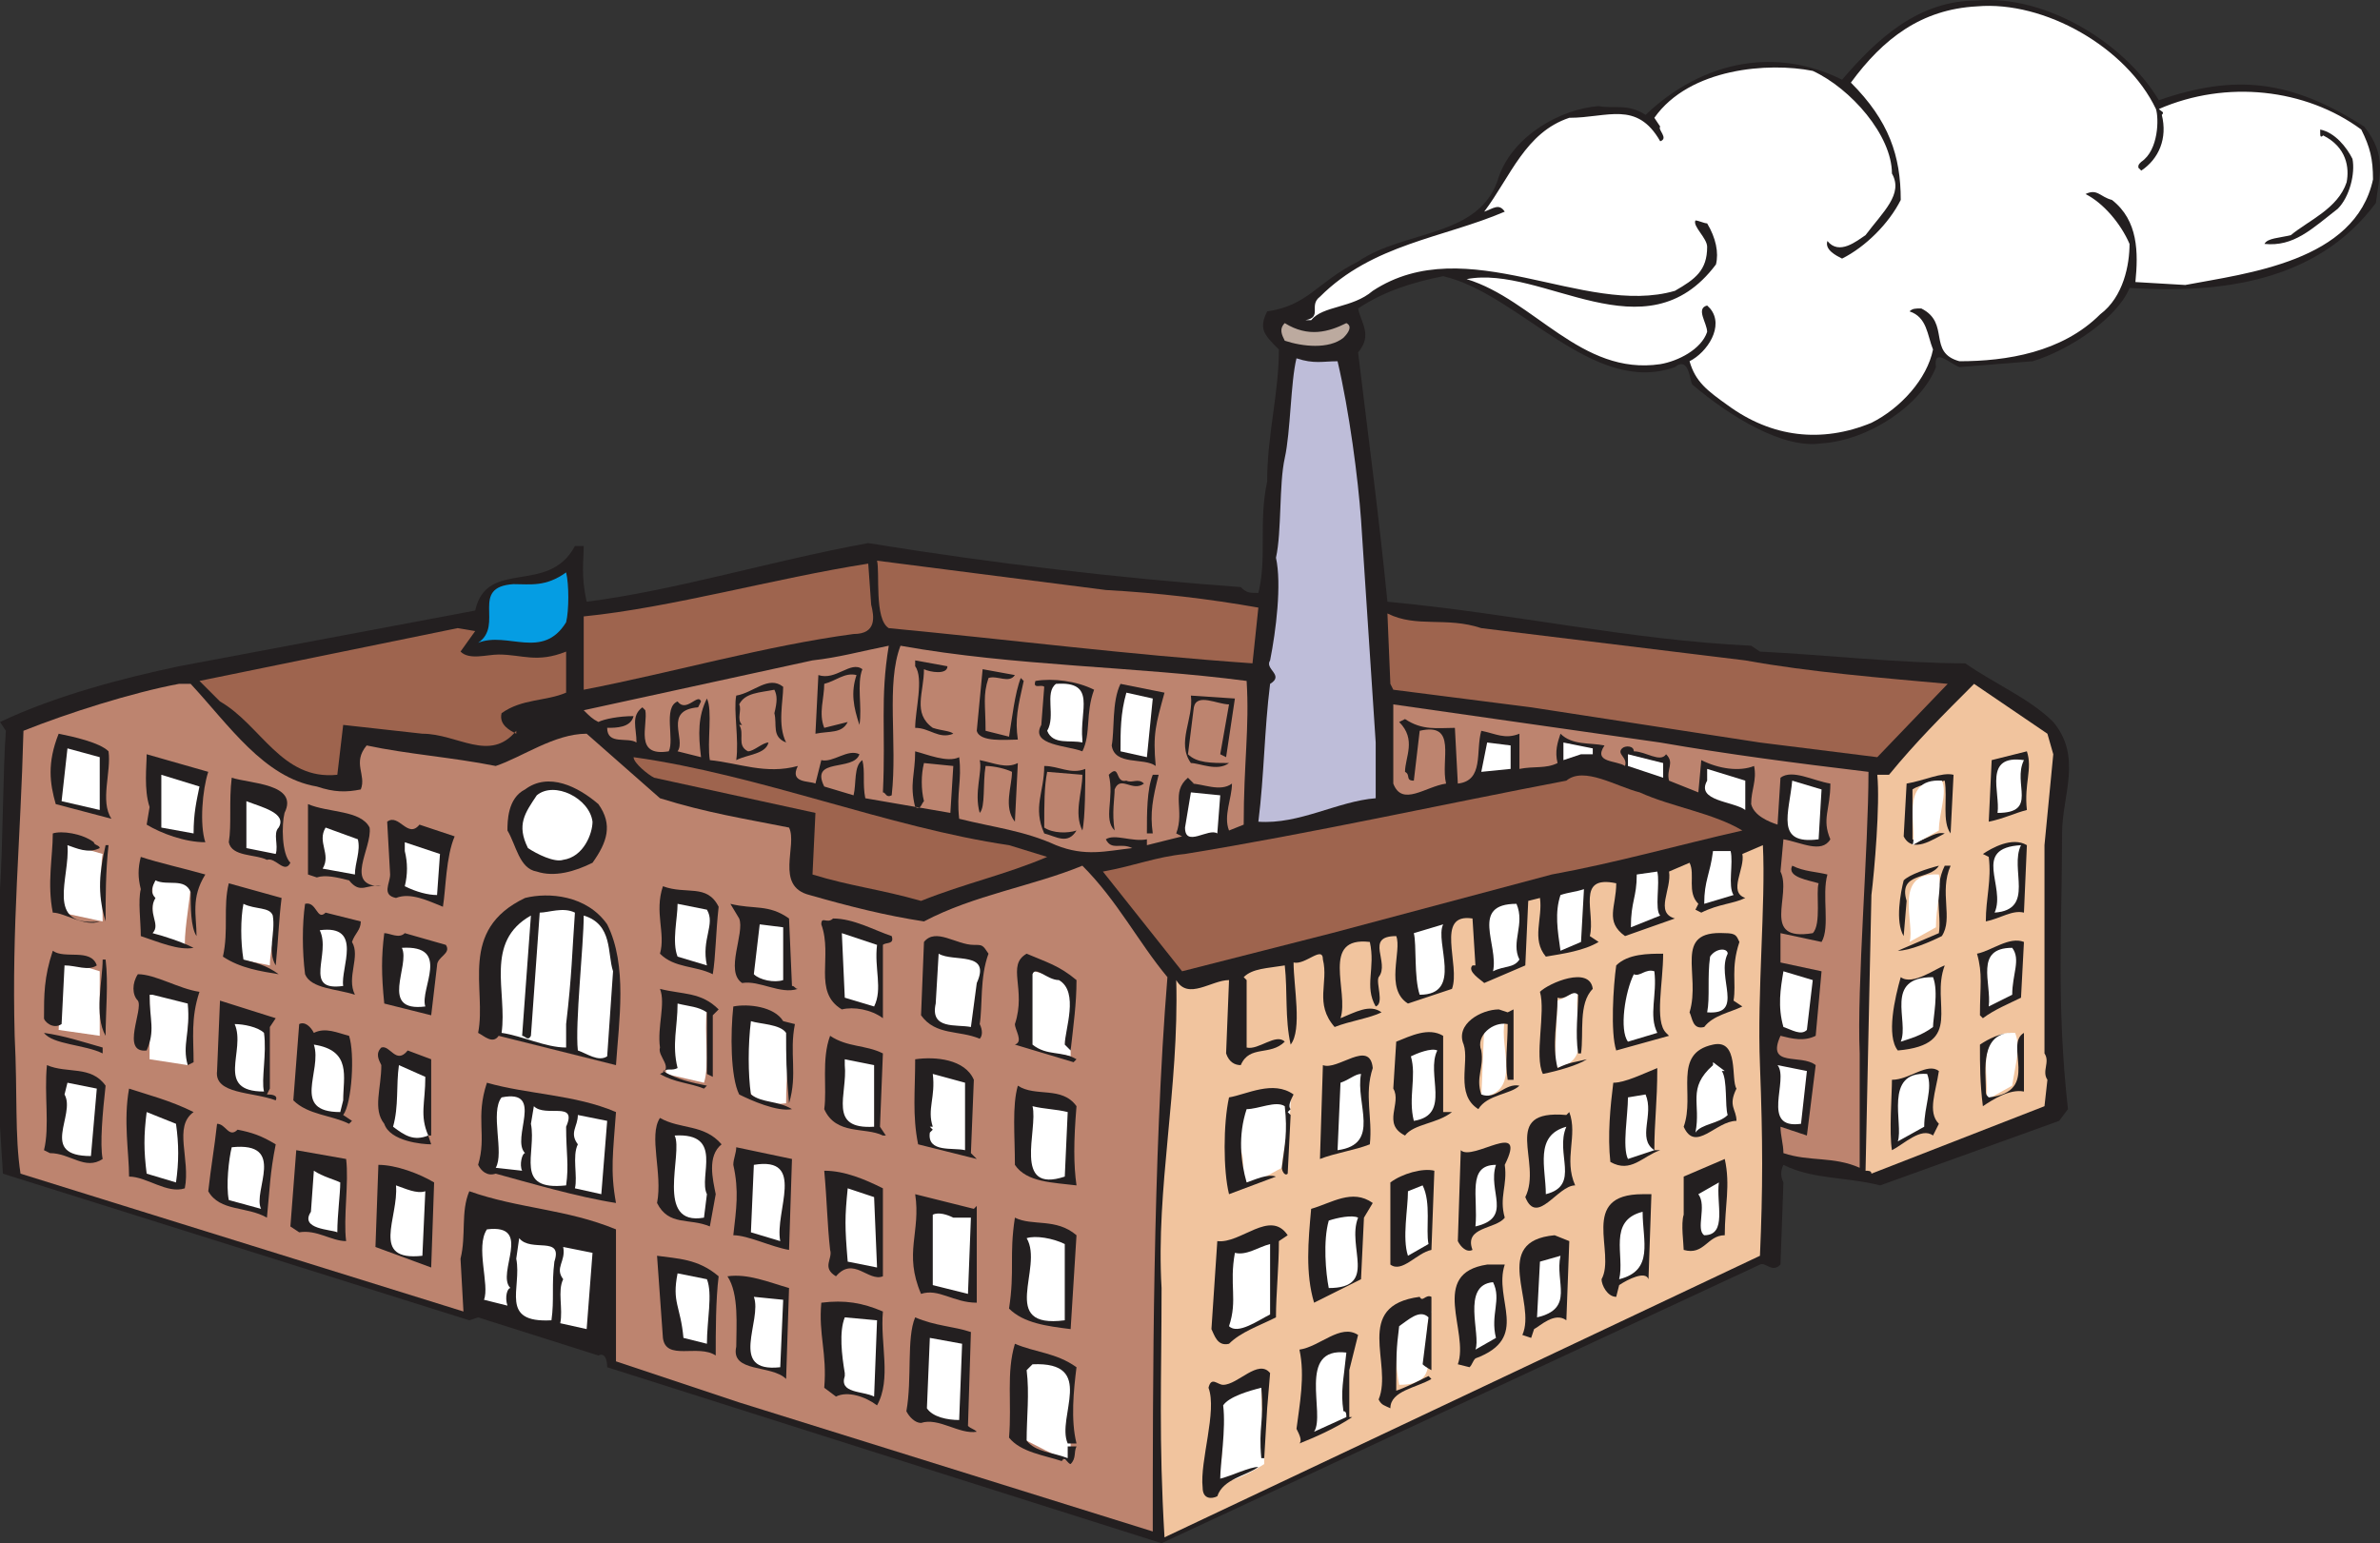 <svg xmlns="http://www.w3.org/2000/svg" width="608.539" height="394.627"><rect width="100%" height="100%" fill="#333333" stroke="none"/><path fill="#231f20" fill-rule="evenodd" d="M552 25.627c19.5-6.75 33.75-5.25 52.5 6.75 6 7.5 3.75 12.75 3 19.5-15 20.25-39.75 23.25-63 21.75-3 7.5-15 15.75-24.75 18.75l-18.75 1.5c-2.25-.75-6.75-5.25-6 0-3.75 9.75-17.25 18.75-29.25 19.5-9.75 1.5-23.25-6.75-33-15-.75-.75-.75-7.5-4.5-4.5-21 7.5-39.75-18.75-59.25-23.25-7.5 1.5-15 3.75-21.75 8.25.75 3.75 3.75 6.75 0 11.25 3 24.75 5.25 41.25 7.5 63.75 32.25 3 61.5 9.75 93 11.25l2.25 1.5c15.75.75 36 3 52.5 3 7.5 5.25 16.5 9 22.5 15 7.5 9 2.25 18.75 2.25 28.5 0 23.25-1.5 43.5 1.5 70.5l-2.25 3-45.75 16.5c-9-2.25-17.25-1.5-24.75-5.25-.75 1.5-.75 3 0 4.5l-.75 21c-2.25 2.25-3.75-.75-5.25 0l-153 71.25-61.5-19.5-80.25-25.5c0-2.25-.75-3.75-2.25-3l-30.75-9.75-2.25.75-119.25-37.5-.75-12v-60.75c.75-11.25.75-30.75 1.5-40.5l-1.5-2.25c14.25-6.75 31.5-11.25 45.75-14.25l75.75-14.25c3-13.5 18.75-3.75 25.5-16.5h2.25c0 3.75-.75 7.5.75 14.25 23.25-3 47.25-10.5 72-15 32.25 5.25 64.5 9 95.25 11.25 1.5 1.5 2.25 1.5 4.5 1.5 2.25-9 0-18 2.25-28.5 0-12 3-22.5 3-33.75-3.75-3.75-5.25-5.25-3-9.75 10.5-1.5 12.75-7.5 23.25-12.75 12-8.25 31.5-6 36-21.75 3.75-10.5 15.75-17.25 25.5-18 3.75.75 7.5-.75 12 2.25 15-14.25 33.75-17.25 50.25-9 9-10.5 19.5-20.25 34.5-20.25 17.25-1.5 37.5 10.5 46.5 25.5"/><path fill="#fff" fill-rule="evenodd" d="M551.25 27.877c.75 2.25.75 10.5-3.75 13.5-.75.75-.75.75-.75 1.5l.75.75c4.5-3 6.75-8.25 5.25-14.25.75-.75 0-.75-.75-1.5 17.25-7.5 37.5-5.25 51.75 5.25 2.25 4.5 3 7.5 3 12.75-4.5 21-32.25 24-48 27l-12.75-.75c.75-7.5.75-15.75-6-21-3-.75-3.75-3-6.75-1.5 4.5 2.25 9 7.5 11.25 12.75 0 5.25-1.5 13.5-7.5 18-9.75 9.75-24 12-36 12-8.25-2.25-2.25-9.75-9.75-13.5-1.5 0-2.25 0-3 .75 4.5 1.5 4.5 6 6 9.75-1.5 7.5-8.25 15-15.75 18.75-12.75 5.25-25.5 3.75-36.75-4.5-5.25-3.75-8.25-6-9.75-11.25 4.5-2.25 9-9 5.25-13.5l-.75-.75c-3 .75 0 4.5 0 6.75-1.5 4.5-7.5 7.5-12 8.25-20.25 3-32.25-16.5-49.5-21.75 19.5-3.75 45.75 20.25 63.75-3.75.75-3 0-6.75-2.25-10.5-.75 0-2.25-.75-3-.75-.75 1.5 3 4.5 3 6.75 0 6-3 8.25-8.25 11.25-23.25 6.75-53.25-15.75-77.25 0-5.25 4.5-12.75 3.75-15.75 7.5h-1.5c4.5-.75.75-3.75 3.75-6 13.5-13.5 31.5-15 47.25-21.75-1.5-2.25-3-.75-5.25 0 6.75-9 10.5-20.25 21.75-24 9.75 0 17.25-4.5 23.25 6 2.25-.75-.75-3 0-3.75l-1.5-2.25c9-12.75 29.25-14.25 40.5-12 9.75 4.5 20.25 16.5 20.25 26.25 3 5.25-2.25 9.75-6.75 15.75-2.25 1.5-6.75 5.25-9.75 1.5-.75 2.25 2.25 3.75 3.75 4.5 6-3 12-9 15-15 0-11.25-3-20.25-12.75-30 8.25-11.25 18-18.75 32.25-19.5 17.25-1.5 38.25 10.5 45.75 26.25"/><path fill="#231f20" fill-rule="evenodd" d="M601.5 40.627c.75 3.75-.75 9.75-3.75 12.75-6.75 5.25-11.25 9.75-18.75 9 .75-1.5 3.75-1.5 6.75-2.25 4.5-3.75 12-6.75 14.25-13.5.75-3.75 0-9-6-12-.75.75-.75 0-.75-.75v-.75c3.75.75 6.75 4.5 8.25 7.5"/><path fill="#bcaa9f" fill-rule="evenodd" d="M344.25 82.627c1.5.75.75 2.25-.75 3.75-3.75 3-10.5 2.25-15 .75-.75-1.5-1.5-3 0-4.5 6 3.75 11.25 2.25 15.75 0"/><path fill="#bebdd9" fill-rule="evenodd" d="M342 92.377c3 12.75 5.25 30 6 40.5l3.75 57v14.25c-9.75.75-19.5 6.75-30 6 1.5-12 1.5-23.25 3-35.25 3.75-2.25-1.5-3.75 0-6 1.5-7.5 3-19.5 1.5-26.25 1.5-6.75.75-18.75 2.25-25.5s1.5-19.5 3-25.5c4.5 1.5 6.75.75 10.5.75"/><path fill="#9e644e" fill-rule="evenodd" d="M282.75 150.877c13.5.75 26.25 2.25 39 4.5l-1.5 14.25c-32.25-2.25-61.5-6-93-9-3.75-2.25-2.25-14.25-3-17.25l58.5 7.5m-60 3.75c.75 3 1.5 7.5-4.5 7.5-22.5 3-45.75 9.75-69 14.25v-18.75c22.5-2.25 48.75-9.75 72.75-13.5l.75 10.5"/><path fill="#059de3" fill-rule="evenodd" d="M144.75 159.127c-6 9.75-15 2.25-22.5 5.25 6.75-4.5-2.25-14.25 9-15 4.5 0 8.25.75 13.5-3 .75 3 .75 9.75 0 12.75"/><path fill="#9e644e" fill-rule="evenodd" d="m378.75 160.627 67.5 8.25c16.5 3 35.25 4.5 51.75 6l-18 18.75-30-3.75-58.5-9-35.25-4.5-.75-1.5-.75-18c7.5 3.75 15 .75 24 3.75m-261 6c2.25 2.25 6.75.75 9.75.75 6 0 9.75 2.25 17.25-.75v10.5c-5.25 2.25-11.25 1.5-16.5 5.25-.75 3 2.25 4.5 3.75 5.25v-.75c-6.75 8.25-15 .75-24 .75l-20.25-2.25-1.5 12.75c-14.25 1.5-19.5-12.75-30-18.75l-5.25-5.25 66-13.5 4.5.75-3.75 5.25"/><path fill="#bd846f" fill-rule="evenodd" d="M227.25 165.127c-2.25 13.5-.75 21.75-1.5 37.5.75 0 .75 1.5 2.25.75 1.5-13.5-1.5-28.5 2.25-38.25 29.25 5.25 60 5.25 88.5 9 .75 12-.75 21-.75 36.75l-3.75 1.5c-1.5-3.75.75-8.25.75-12-3 2.25-7.5 0-10.5 0h.75l-1.5-1.5c-4.5 3.75-.75 8.25-3 14.25l1.5.75-9 2.25v-1.5c-3.75.75-8.25-1.5-10.5 0 1.5 3 3.75.75 6.75 2.25-6.75.75-12 2.25-19.5-.75-8.25-3.75-15.75-4.5-24.75-6.75-.75-6.75.75-9.75 0-15.75-3 1.5-8.25-.75-11.25-1.5 0 6-1.5 8.25 0 14.25 1.5.75 1.5-.75 2.25-1.5-.75-3-.75-6.75 0-9.75l7.5.75-.75 12-21.75-3.75c-.75-3.75 0-6.75-.75-9.75-2.25 1.5-1.5 6-2.25 9l-7.5-2.25c-3.75-7.5 7.5-3.75 9-8.25-3-1.5-6.75 2.25-9.75 1.5l-1.5 6c-1.5-.75-6.75 0-4.5-4.5-8.25 2.25-15-.75-22.5-1.5-.75-4.5.75-12.75-.75-15.75-2.25 4.5-2.25 9-1.5 15l-6-1.5c2.25-3-3.75-10.5 5.25-11.25l.75-1.5c-.75-2.25-3.75 3-6 0-3.75 1.5-.75 9.75-2.25 12.75-9 1.5-5.25-6.75-6-10.5l-.75-.75c-3 2.25-1.5 5.25-1.5 9-2.25-1.5-7.5.75-7.5-3.75 2.25 0 6 0 6.75-3-3.75 0-7.5.75-9 1.5-1.5-.75-2.25-1.5-3.75-3l58.5-12.75c6.75-.75 12-2.25 19.5-3.75"/><path fill="#231f20" fill-rule="evenodd" d="M242.25 170.377c0 2.25-4.5 1.5-6 .75 0 6-3 11.25 2.25 15 2.25.75 4.5.75 5.25 1.5-3.75 1.5-6-1.5-9.75-1.5 0-4.5 2.25-12.75 0-15.75v-1.5l8.25 1.5m-21.75.75c-1.5 3.75 0 9.75-.75 14.25-1.5-4.5-2.25-8.25-.75-12.75-3-.75-5.25 1.5-8.25 2.25 0 3.75-1.5 7.5 0 11.25l6-1.5c-1.5 3-4.5 2.25-8.25 3l.75-15c4.5 1.5 8.25-3.75 11.25-1.5m39 1.5c-1.5 2.25-4.5 0-6.75.75-1.5 4.5-.75 6.75-.75 13.5l6 1.5c.75-4.5 1.5-11.25 3-15l.75.75c-1.5 6.75-2.25 9.75-1.5 15-3 0-9.75.75-10.5-2.25l1.5-15.75 8.25 1.5m20.25 3.75c-2.25 6-.75 11.25-3 15.75-3.75-1.5-13.5-1.5-10.5-6.75l.75-9.75c-.75-.75-3 .75-2.25-1.5 4.5-.75 10.5 0 15 2.25"/><path fill="#bd846f" fill-rule="evenodd" d="M48.75 174.877c9.75 10.5 18.75 24 32.25 26.25 4.5 1.5 7.5 1.5 11.25.75 1.5-3.75-2.25-6.75 1.5-11.25 10.5 2.25 21.75 3 33 5.25 6.75-2.25 15-8.25 23.25-8.25l18.75 16.5c12 3.75 21.75 5.25 33 7.5 2.25 4.5-3.75 15 5.25 17.25 10.5 3 19.5 5.25 29.25 6.75 12.75-6.75 27.75-9 40.5-14.25 9 9 14.25 19.5 21.75 28.5-3.75 45.75-3.75 105.75-3.75 141.75l-105.75-33-31.5-10.5v-33.75c-12.75-5.25-24.75-5.25-37.5-9.75-2.25 5.25-.75 11.25-2.25 17.25l.75 13.5-113.25-35.25c-1.5-9.75-.75-20.25-1.5-35.25-.75-28.5 1.5-49.5 2.25-78 11.25-4.5 27.75-9.75 39.75-12h3"/><path fill="#231f20" fill-rule="evenodd" d="M200.25 175.627c0 3.75-1.5 9.75.75 14.25-3.75-1.5-2.25-4.5-3-7.5.75-3 .75-4.5 0-6-3.75.75-7.5.75-9 3.75.75 1.5-.75 3.75.75 5.25H189c1.5 2.25-.75 5.25 2.25 6.75 1.5 0 3.75-2.25 5.25-2.25-.75 3-5.25 3-8.25 4.5.75-5.25-.75-12.75 0-16.5 4.5-.75 8.25-5.25 12-2.25"/><path fill="#fff" fill-rule="evenodd" d="M276.75 189.127v.75c-3-.75-7.5.75-9-3 2.25-3.75-.75-9.75 2.25-12 10.5-.75 6 6.75 6.75 14.25"/><path fill="#231f20" fill-rule="evenodd" d="M297.75 177.127c-2.25 8.25-3 10.5-2.25 18.75-3-2.25-10.5 0-11.25-5.25.75-3.75 0-11.25 2.25-15.75l11.25 2.25"/><path fill="#bd846f" fill-rule="evenodd" d="M475.5 269.377c-.75-17.25 2.25-52.5 2.25-72-18.75-2.25-36-4.5-53.25-7.5l-68.25-9.75v20.25c2.25 6 8.25.75 13.5 0-1.5-6 3-15.75-6.75-13.5l-1.5 12.75c-2.25 0-.75-1.5-2.25-2.25 0-3.75 3-8.25-1.5-12.75l1.5-.75c4.5 3 8.25 2.25 12.75 2.25l.75 14.25c6.75-.75 4.5-8.25 6-13.5 3.75.75 6 2.25 9.75.75v9c3.75-.75 6.75 0 9.75-1.5-.75-3 0-5.25.75-7.5 3 3 7.5 2.25 11.25 3-3 4.5 3 3.75 5.25 5.25.75-2.25-2.25-3-.75-4.5.75-.75 3-.75 3 .75 3 0 6.75 3 8.25.75 2.25 2.25 0 3.75.75 6.75l7.5 3 .75-8.25c4.5 2.25 9.75 3 13.5 1.5.75 3.75-.75 6-.75 9.75.75 3 4.5 4.5 6.75 5.25l.75-12c3-2.25 8.25.75 12.75 1.5 0 6.75-2.25 9 0 14.25-2.25 3.75-7.5.75-12 0l-.75 8.25c3 6-5.25 18 8.25 15.75 2.25-2.25.75-10.5 1.5-12.75-2.25-.75-8.25-1.5-6.75-4.5 3 1.5 6 1.5 9 2.25-1.5 5.25.75 13.5-1.5 17.25l-10.5-2.25v7.5l10.5 2.25-1.5 16.5c-3 1.5-6 .75-9 0-3.75 8.25 5.25 4.5 9 7.5l-2.25 18-6.75-2.25c0 2.25.75 4.5.75 6.75 6.75 2.25 12.75.75 19.5 3.75v-29.25"/><path fill="#f1c49e" fill-rule="evenodd" d="M522.75 269.377v-53.25l2.25-23.25-1.5-5.25-18.75-12.75c-8.25 8.25-15 15-21.75 23.25h-3c.75 7.5-.75 24.75-1.5 30.75l-1.5 70.5c.75 0 1.5 0 1.5.75l44.25-17.25.75-6.75c-1.5-2.25.75-4.5-.75-6.75"/><path fill="#fff" fill-rule="evenodd" d="m293.25 193.627-6.75-1.5c0-5.25 0-9.75 1.5-15l6.75 1.5-1.5 15"/><path fill="#231f20" fill-rule="evenodd" d="m313.5 193.627-1.5-.75 2.25-12.75c-3 0-8.25-3-9 .75l-1.5 12c2.25 2.25 6 2.25 10.5 2.25-3 2.25-7.5 0-9.75 0-3.75-5.25.75-11.25 0-17.25l11.25.75-2.25 15m-285.75-1.5c.75 5.25-2.25 12.75.75 17.25l-14.25-3.75c-1.5-5.25-2.25-10.5.75-18 3.75.75 10.5 2.25 12.75 4.5"/><path fill="#fff" fill-rule="evenodd" d="m25.5 207.127-9.75-2.25 1.5-13.5 8.25 2.25v13.5"/><path fill="#231f20" fill-rule="evenodd" d="M518.25 207.127c-3 .75-6 2.25-9.75 3l.75-15.75 9-2.25c1.5 4.5-.75 8.25 0 15m-465-9.75c-1.5 4.5-2.25 13.5-.75 18-5.25 0-11.25-2.25-15-4.5l.75-4.5c-1.5-4.5-.75-10.5-.75-13.5l15.75 4.5"/><path fill="#9e644e" fill-rule="evenodd" d="m258 216.127 9.75 3c-10.5 4.5-21 6.75-32.25 11.25-10.5-3-18-3.75-27.75-6.75l.75-15.75-41.25-9c-1.5-.75-5.25-3.75-5.25-5.25 32.25 4.5 65.25 18 96 22.5"/><path fill="#231f20" fill-rule="evenodd" d="m260.25 195.127-.75 15c-3-3.75-.75-9-.75-12.75-1.5-.75-4.5-1.5-6.75-1.5-.75 4.5 0 10.5-1.5 12-1.5-5.25.75-10.5 0-13.5 3.75.75 6.75 2.25 9.75.75"/><path fill="#fff" fill-rule="evenodd" d="M517.5 194.377c-3 6 3.75 13.5-6.75 13.5.75-5.25-3.75-15 6.75-13.5"/><path fill="#231f20" fill-rule="evenodd" d="M277.5 196.627c0 3 0 12.75-.75 15.75-2.25-4.5 0-9.75 0-14.25l-9-.75c-.75 3.75-.75 8.25-.75 14.25 2.25 1.5 6 1.5 8.25.75-2.25 3.75-5.25 1.5-8.25.75-3-6.75 0-10.5 0-17.25 3.75 0 6.75 2.25 10.5.75"/><path fill="#fff" fill-rule="evenodd" d="M446.25 207.127c-3-2.25-12.75-2.25-9.75-7.5v-3l9.75 3v7.5"/><path fill="#231f20" fill-rule="evenodd" d="M292.5 200.377c-3 2.25-6-2.25-7.5 1.5 0 2.25-.75 6 0 10.5-3-3 0-8.25-1.5-14.25 3-3 1.5 2.25 4.5 1.5 1.5.75 3-.75 4.5.75"/><path fill="#9e644e" fill-rule="evenodd" d="M445.5 212.377c-16.5 3.75-32.25 8.25-48.75 11.25l-56.25 15-38.25 9.75-20.25-25.5c8.25-1.5 13.5-3.75 21-4.5 32.25-5.25 66-12.75 97.5-18.75 4.5-3.75 12.75 1.5 18.75 3 8.25 3.75 18.75 5.25 26.25 9.75"/><path fill="#231f20" fill-rule="evenodd" d="M498.75 213.127c-2.25-3-.75-9-1.5-13.5-3 .75-6 .75-8.25 2.25v12.75c2.25 1.5 5.25-2.25 8.25-1.5-3 1.5-8.25 5.25-10.5.75l.75-13.5c4.5-.75 9-3 12-2.25l-.75 15m-202.5-15c-1.5 6-2.25 9.75-1.5 15h-1.5c0-5.25 0-11.25 1.5-15h1.5"/><path fill="#fff" fill-rule="evenodd" d="M51 201.127c-.75 3.75-1.5 6.75-1.5 12l-8.25-1.5v-13.5l9.75 3m20.25 30.75c0 3.75-2.25 10.5-2.25 15l-7.5-1.5v-16.5l9.75 3m-22.5-6c0 3.75-1.5 10.5-1.5 15.75l-8.25-1.5v-17.25l9.75 3m-22.5-7.5c-.75 3.75 0 12 0 17.25l-10.5-2.25v-18l10.5 3m-.75 30v16.5l-10.5-1.5.75-18 9.75 3m23.25 7.5c-.75 3.75-.75 12-.75 16.5l-9.75-1.5v-18l10.5 3"/><path fill="#231f20" fill-rule="evenodd" d="M72.75 207.877c-.75 3-.75 10.5 1.5 12.75-1.5 3-3.75-1.5-6-.75-3-1.5-9-.75-9.75-4.5.75-4.5 0-10.5.75-16.5 4.5 1.5 17.25 1.5 13.5 9m80.25-2.25c3.75 5.25 2.25 9.75-1.5 15-4.5 2.25-9.75 3.75-14.25 2.25-4.5-.75-5.25-6.75-7.5-10.5 0-2.25 0-8.25 4.5-10.5 6-4.5 13.5-.75 18.75 3.75"/><path fill="#fff" fill-rule="evenodd" d="M465 214.627c-11.25 1.5-7.5-6.75-6.75-15l7.5 2.25-.75 12.75m-313.5-4.5c0 3-2.25 9-7.5 9.75-2.25.75-6.75-1.5-9-3-3-6-.75-9 2.25-13.5 4.5-3.75 13.5.75 14.25 6.75m159.75 3c-2.25-1.5-8.25 3.75-8.25-1.5l1.5-9 7.5.75-.75 9.75m-240-1.5c-1.5 1.5 0 4.5-.75 6.75l-7.5-1.5v-12c3.75 1.5 10.5 3 8.25 6.75"/><path fill="#231f20" fill-rule="evenodd" d="M94.5 211.627c.75 5.25-6.75 15 3 15-3.75-.75-5.25 2.25-8.25-1.5-3-.75-6-1.5-8.25-.75l-2.25-.75v-18c5.25 2.25 13.5 1.5 15.75 6m12.75-.75 9 3c-2.25 5.25-2.25 13.5-3 18-3.75-1.5-8.25-3.75-12-2.25-3.75-.75-1.5-3.75-1.5-6l-.75-13.5c3-2.25 5.25 4.5 8.25.75"/><path fill="#fff" fill-rule="evenodd" d="M91.5 214.627c.75 3-.75 6-.75 9l-8.25-1.5c2.25-3.75-1.5-6.75.75-10.5l8.25 3"/><path fill="#231f20" fill-rule="evenodd" d="M25.5 216.877c-3 1.5-6 0-8.25-.75.75 8.25-6 21 8.25 19.5-3.75 1.5-9-2.25-12-2.25-1.5-7.5 0-14.25 0-20.25 2.25-.75 7.5 0 10.5 2.25 0 .75 1.5.75 1.5 1.5m492 16.5c-3-.75-6 1.5-9.75 2.25 0-6 1.5-10.5.75-16.5l-1.5-.75c2.25-1.5 7.5-4.5 11.25-2.25l-.75 17.25"/><path fill="#fff" fill-rule="evenodd" d="M111.75 228.877c-2.25 0-5.25-.75-8.25-2.25.75-3 .75-6 0-9v-2.25l9 3-.75 10.5"/><path fill="#231f20" fill-rule="evenodd" d="M27.75 216.127c-.75 6.75-.75 13.5-.75 19.5-2.25-7.5-1.5-12.75 0-19.5h.75"/><path fill="#f1c49e" fill-rule="evenodd" d="M450 272.377c.75 19.5.75 31.5 0 48.75l-152.25 72c-1.5-25.5-.75-39.75-.75-63.75-1.5-25.5 4.5-51 3.75-78.75 3 5.25 9 0 13.5 0l-.75 18.75c.75 2.25 2.25 3 3.75 3 2.25-5.25 7.5-2.25 11.25-6-2.25-2.25-6.75 2.25-9.75 1.5v-17.25l-.75-.75c2.25-2.25 6-2.25 10.5-3 .75 6.75 0 13.5 1.5 20.25 3-3.75.75-15 .75-21 3 .75 7.5-4.5 7.5-.75 1.5 6-2.25 11.25 3 17.25 3.75-1.5 9-2.25 12-3.75-3-2.25-6.75 0-10.5 1.5 2.25-6.75-5.25-21 7.5-19.5 1.5 6.75-1.5 11.25 1.5 16.5 2.25-.75 0-6 .75-7.5 3-3.75-3.75-10.5 4.5-10.5 1.5 3.75-3 13.5 3 17.25l11.25-3.75c2.25-6-4.5-19.5 5.25-18l.75 12h-.75c-1.5 1.5 2.25 3.75 3 4.5l10.5-4.5.75-16.5 3-.75c.75 5.25-2.25 10.5 1.5 15 4.5-.75 9.75-1.5 13.5-3.75l-2.25-1.5c1.5-6-3.75-15.75 6.75-13.5 0 6-3 9.75 2.25 13.5l12.75-4.5c-5.25-1.5-.75-7.5-1.5-12l5.25-2.25c1.5 3-.75 7.5 2.25 10.5l-.75 1.5 1.5.75c4.5-2.25 8.25-2.25 11.25-3.75-4.5-1.5 0-7.5-.75-11.25l5.25-2.25c.75 15-1.5 37.5-.75 56.25"/><path fill="#fff" fill-rule="evenodd" d="M510 233.377c3-6.75-6-16.5 6.75-17.25-3 6 3.75 16.5-6.75 17.25"/><path fill="#231f20" fill-rule="evenodd" d="M52.5 223.627c-3.75 6-2.25 10.5-2.25 15.75-1.5-2.25-1.5-7.5-1.5-11.25-1.5-3.75-6-1.5-9-3-.75 1.5-1.5 3 0 4.5-2.25 3.75 1.5 6.75-.75 9 3 .75 7.5 2.25 10.5 3.75-3.75.75-9-1.5-13.5-3 0-3.75-.75-9 0-12-.75-3-.75-5.25 0-8.25 4.5 1.5 11.25 3 16.5 4.5m443.25-2.25c-2.25 3.75-10.5 1.5-8.25 9l-.75 9c-2.25-3.75-.75-11.25 0-14.25 1.5-1.5 6-3 9-3.75m3 0c-3 6.75.75 13.5-2.25 18-3 1.5-8.25 3.75-11.25 3.75l10.5-4.5c.75-4.5-1.5-11.25 1.5-17.25h1.5"/><path fill="#fff" fill-rule="evenodd" d="m424.5 234.127-7.5 3c0-6.75 1.5-7.5 1.5-13.5l5.25-.75c.75 3-.75 9.75.75 11.25m18.75-5.25-7.5 2.25c0-6 1.5-7.5 2.25-13.5h4.5c.75 3-.75 9 .75 11.25"/><path fill="#231f20" fill-rule="evenodd" d="M72 229.627c-.75 6-.75 9.75-1.5 17.25-2.25-3.75 0-8.25-.75-12.75-.75-2.25-4.5-1.5-7.5-3-.75 3.75-.75 9.75 0 14.25 3 .75 6 1.5 9 3.75-4.5-.75-9.75-1.5-14.25-4.5 1.5-6.75 0-12.75 1.5-18.75l13.5 3.75m111.75 2.25c-.75 6.75-.75 12.75-1.5 17.25-4.5-2.25-9.75-1.5-13.5-5.25 1.5-5.25-1.5-10.5.75-17.25 6 2.25 11.25-.75 14.25 5.25"/><path fill="#fff" fill-rule="evenodd" d="m404.25 240.877-5.25 2.25c-.75-5.25-1.5-9.75 0-14.25 2.25-.75 3.75-.75 6-1.5l-.75 13.5"/><path fill="#231f20" fill-rule="evenodd" d="M155.25 236.377c5.25 10.5 3 24.75 2.25 36l-30-7.5c-1.5 2.25-3.75 0-5.25-.75 2.25-11.25-5.25-26.25 12-34.5 6-1.5 15.75-.75 21 6.75"/><path fill="#fff" fill-rule="evenodd" d="M180.75 232.627c2.25 3.75-1.5 7.5 0 14.25l-7.5-2.25c-1.5-3.75 0-9.75 0-13.5l7.5 1.5"/><path fill="#231f20" fill-rule="evenodd" d="m201.75 234.877.75 17.25c.75 0 .75.75 1.5.75-4.5 1.5-9.75-2.25-14.25-1.5-4.5-3 .75-12.75-.75-16.5l-2.25-3.75c6 1.5 9.75 0 15 3.75"/><path fill="#fff" fill-rule="evenodd" d="M388.5 245.377c-1.5 2.25-3.75 1.5-6.75 3 1.5-6.75-6-17.25 6-17.25 2.25 5.25-1.5 9.75.75 14.25"/><path fill="#231f20" fill-rule="evenodd" d="m83.25 233.377 9 2.25c0 2.25-1.5 3-2.25 5.25 2.25 3.75-1.5 9 .75 13.5-4.5-1.5-11.25-1.5-12.75-5.25-.75-6-.75-12.75 0-18 3-.75 3 4.5 5.25 2.25"/><path fill="#fff" fill-rule="evenodd" d="M147 233.377c-.75 10.5-.75 15.75-2.25 28.5v6c-5.25 0-11.25-3-16.5-3.75 1.5-10.5-4.5-23.25 7.5-30l-2.25 30.75c.75 0 1.5 1.5 2.25 0l2.25-31.5c2.25 0 6-1.5 9 0m9.75 15-1.5 21.75c-2.25 1.5-5.25-.75-7.5-1.5-.75-6.75 1.5-27 1.5-34.5 7.5 2.25 6 9.75 7.5 14.25"/><path fill="#231f20" fill-rule="evenodd" d="M228 239.377c.75 2.25-1.5 1.5-2.25 2.25v18.75c-3-2.25-7.5-3-10.5-2.25-7.5-4.5-2.25-13.5-5.25-21.75 0-2.25 1.5 0 3-1.5 5.25 0 10.5 3 15 4.5"/><path fill="#fff" fill-rule="evenodd" d="M200.25 250.627c-2.25.75-6 0-7.5-1.5l1.5-12.75 6 .75v13.5m162.75 3.75c-1.5-4.5-.75-12.75-1.5-15.75l7.5-2.25c-2.25 4.5 5.25 18-6 18m-275.25-2.25c-10.5 1.5-3-8.25-6-14.25 11.25-1.5 5.25 9.75 6 14.25"/><path fill="#231f20" fill-rule="evenodd" d="m103.5 238.627 10.5 3c1.5 2.25-2.25 3-2.25 5.25l-1.5 12.75-12-3c-.75-7.5-.75-12 0-18 1.5 0 3.75 1.5 5.25 0m341.25 2.25c-2.25 6.75-.75 10.5-1.5 15l2.25 1.5c-3 1.5-7.5 2.25-9.75 5.25-3 .75-3-2.25-3.75-3.75 3-9.75-4.5-21 9-20.25 3 0 3 .75 3.75 2.25"/><path fill="#fff" fill-rule="evenodd" d="M224.25 241.627c-.75 6 1.5 11.25-.75 15.75l-7.5-2.25-.75-16.5 9 3m-43.5 16.5c-.75 6 .75 14.25-.75 18.75l-9.75-2.25 1.5-18.75 9 2.25"/><path fill="#231f20" fill-rule="evenodd" d="M252.75 243.877c-2.25 6-1.5 13.5-2.25 18 .75 1.5.75 3 0 3.75-5.25-2.25-11.25-.75-15-6l.75-18.75c3-3.75 8.25.75 12.75.75 2.25 0 2.25 0 3.75 2.25m264 11.25c-3 1.5-6.75 3-9.75 5.25l-.75-.75c0-7.5.75-10.5-.75-15.75 3.75-.75 8.25-4.5 12-3l-.75 14.25"/><path fill="#fff" fill-rule="evenodd" d="m514.5 254.377-6 3c.75-6-3.75-15 6-15 2.25 3 0 6.75 0 12m-405.75 3c-12 1.5-3.75-10.5-6-15 12.75-.75 4.5 10.5 6 15m333-13.5c-3 6 4.5 15.75-5.25 15 .75-3.75 0-9 .75-14.25 1.5-2.25 4.5-2.25 4.5-.75"/><path fill="#231f20" fill-rule="evenodd" d="M24.75 246.877c-2.25 1.5-5.25 0-8.25 0l-.75 15c-2.25 1.5-4.5-.75-4.5-1.5 0-6 0-10.5 2.25-17.25 3 2.25 9.75-.75 11.25 3.75"/><path fill="#fff" fill-rule="evenodd" d="m249.75 251.377-1.5 11.25c-3.75-.75-10.5.75-9-6l.75-12.75c3.75 2.25 13.5-.75 9.75 7.5m24 5.25v13.5c-3-.75-13.5-.75-12-6.75l1.5-15.75c3.75 3 14.25 0 10.5 9"/><path fill="#231f20" fill-rule="evenodd" d="M425.25 243.877c0 7.5-2.25 17.25.75 20.25l.75.75-13.5 3.75c-1.5-4.5-.75-16.5 0-21.75 3-3 8.25-3 12-3m-150 6.75c0 6-.75 11.25-1.5 18l-1.5-1.5c0-3.75 3.75-13.5-1.5-16.5-3 0-6-3.75-6.75-1.5v18c3.75 3 7.5 1.5 11.25 3.75l-.75.75-15-4.5c2.25-.75 0-3.75 0-5.25 3-9-2.25-15 3-18 5.25 2.25 8.25 3 12.75 6.75M27 245.377c.75 6 0 13.5 0 19.5-3-5.25-.75-14.25-.75-19.5H27m458.25 23.25c-3-3.75-.75-13.5.75-18.75 3 2.25 9-2.25 11.25-3-3.75 9.75 5.25 20.25-12 21.75"/><path fill="#fff" fill-rule="evenodd" d="M423 248.377c.75 6-1.5 11.25.75 15.75l-7.5 2.25c-2.25-3-.75-12.75 1.5-17.25 1.5.75 3-1.5 5.25-.75m39 15c-1.5 1.5-3.75 0-6-.75-1.5-5.25-.75-9.75 0-14.25l7.5 2.25-1.5 12.75"/><path fill="#231f20" fill-rule="evenodd" d="M51 253.627c-2.25 6.75-1.5 12-1.5 18l-1.5.75c-1.5-5.25.75-8.25 0-15.75l-9-2.25h-.75c0 6.75 1.5 9-.75 14.25-6.75.75-.75-10.5-2.25-12.75-1.5-1.5-1.5-4.5 0-6.75 4.5 0 10.5 3.75 15.75 4.5"/><path fill="#fff" fill-rule="evenodd" d="M494.25 262.627c-3 2.25-6 3-8.25 3.75 2.25-5.25-4.5-16.5 8.25-16.5 1.5 3.75 0 10.5 0 12.75"/><path fill="#231f20" fill-rule="evenodd" d="m183.75 258.127-1.5 1.5v15.75l-1.5-.75v-15.75c-2.25-1.5-4.5-1.5-7.5-2.25 0 6-1.5 10.5 0 16.5-1.5.75-2.25 0-3.75.75 3.75 2.25 7.5 3 11.25 3.75l-.75.75c-3.75-1.5-7.5-1.5-11.25-3.75 3.75-1.5-.75-4.5 0-6.75-.75-5.25 1.5-11.25 0-15 6 1.5 10.5.75 15 5.25M69 262.627v15.75l-.75 1.5c.75 0 3 0 2.25 1.5-6-2.25-15.75-1.5-15-7.5l.75-18 14.25 4.5-1.5 2.25"/><path fill="#fff" fill-rule="evenodd" d="M67.5 264.127c.75 5.25-.75 12 0 15-12.75 0-4.5-10.5-7.5-17.25 2.25 0 6 .75 7.5 2.25"/><path fill="#231f20" fill-rule="evenodd" d="M80.25 264.127c3-1.5 6 0 9 .75 1.5 4.5.75 17.25-1.5 20.25l2.25 1.5-.75.75c-4.5-2.25-10.5-2.25-14.25-6l1.5-19.5c1.5-.75 3 .75 3.75 2.25m-54 3.75v1.5c-4.5-2.25-12.75-2.25-15-5.25 5.25.75 9.75 2.25 15 3.75m342.75 16.5h2.25c-3.75 3-9.75 3-12 6-6-3-.75-8.25-3-12l.75-12c3.75-1.5 8.25-3.75 12-1.5v19.5m-143.25-15-.75 18.75 1.5 2.25h-.75c-4.5-2.25-12 0-15-6.75.75-5.25-.75-12.75 1.5-18.75 4.5 3 9 2.25 13.5 4.5"/><path fill="#fff" fill-rule="evenodd" d="m87.75 281.377-.75 3c-12.75 0-4.5-10.5-6.75-17.25 9.75 1.5 7.5 8.25 7.5 14.25"/><path fill="#231f20" fill-rule="evenodd" d="M444 278.377c-2.25 4.5 0 5.25 0 8.25-5.25 0-10.5 8.25-13.5 1.5 3-8.25-3-18.75 7.5-21 6.75-1.5 4.5 9 6 11.25m-339.75-9.75 6 2.25v19.5h-.75l.75 2.25c-2.25 0-10.5-.75-12-5.25-3-3.75-.75-9-.75-15-.75-1.5-1.5-3 0-4.5 2.25-.75 3.75 4.5 6.75.75"/><path fill="#fff" fill-rule="evenodd" d="M367.5 268.627c-3 6 3.75 16.5-6 18-1.5-6 .75-11.25-.75-16.5 1.5-.75 5.25-2.25 6.75-1.5"/><path fill="#231f20" fill-rule="evenodd" d="M351 273.127c-2.25 6.75 0 12.75-.75 19.5-3.75 1.5-9 2.25-12.75 3.75l.75-24c3.75 1.5 12-6.75 12.75.75m-102 3-.75 18.75 1.5 1.5-15-3.75c-1.5-7.5-.75-13.5-.75-21.75 5.25-.75 12.75 0 15 5.25"/><path fill="#fff" fill-rule="evenodd" d="M223.5 272.377v15.75c-12 .75-6.75-8.25-7.5-15.75v-1.5l7.5 1.5m-21.75-9.75c0 6.75-.75 12.75-.75 19.5-12 1.5-12-7.5-9.75-19.5v-2.25l10.5 2.25m238.5 11.25c1.5 2.25.75 9 1.5 11.25-2.25 2.25-6.75 2.25-8.25 4.5 1.5-7.5-2.25-11.25 4.5-17.25v-.75l3 2.25h-.75m20.25 13.5c-10.5 1.5-3-11.25-6-15l7.5 1.5-1.5 13.5"/><path fill="#231f20" fill-rule="evenodd" d="M27 277.627c-.75 6.75-1.5 15-.75 18.75-4.5 3-8.25-1.5-13.5-1.5l-1.5-.75c1.5-6 0-14.25.75-21.75 5.25 2.25 11.25 0 15 5.25"/><path fill="#fff" fill-rule="evenodd" d="M108.75 275.377c0 6.75-1.5 9.75.75 15-3.75 1.5-6 0-9-2.25 1.5-5.25.75-10.5 1.5-15.75l6.75 3"/><path fill="#231f20" fill-rule="evenodd" d="M495.75 273.877c-.75 5.25-3 10.5 0 13.5l-1.5 3c-3-2.25-7.5 2.25-10.5 3.75-.75-4.5 0-14.25 0-18 4.5 0 9-4.5 12-2.25m-72-.75c0 9-.75 13.5-.75 21h1.5c-4.5 1.5-7.5 6-12.75 3-.75-6.75 0-14.25.75-20.25 3 0 7.5-2.25 11.25-3.75"/><path fill="#fff" fill-rule="evenodd" d="M348 274.627c-1.5 7.5 5.25 18-6 19.5l.75-17.25c2.25-.75 3.75-2.25 5.25-2.25m36.75-13.5c-1.5 6.75 4.5 18-6 19.5l.75-18c1.5 0 3.75-1.5 5.25-1.5m107.25 27-6.75 3.75c1.5-4.5-3.75-18 7.5-17.25 1.5 3.75-.75 8.25-.75 13.5m22.5-10.5-6.75 3.75c1.5-4.5-3.75-18 7.5-17.25 1.5 3.75 0 8.25-.75 13.5m-19.5-40.5-6.75 3.75c1.5-4.5-4.5-18 7.5-17.25.75 3.75-.75 8.25-.75 13.5m.75-24.75-6.75 3.75c1.5-3.75-3.75-17.25 7.5-16.5 1.5 3-.75 8.25-.75 12.75m-249 81.75c-3-.75-9.75.75-9-4.5l.75-.75-.75-.75h.75c-1.5-4.5.75-7.5 0-13.5l8.25 2.25v17.25"/><path fill="#231f20" fill-rule="evenodd" d="M157.5 284.377c-.75 10.5-1.5 15 0 23.25-9.75-1.5-22.5-5.25-30.75-7.5-2.25.75-3.75-.75-4.5-2.25 2.25-7.5-.75-12 2.25-21 10.5 3 22.5 3 33 7.5"/><path fill="#fff" fill-rule="evenodd" d="M23.25 295.627c-13.5 0-3.75-10.5-6.75-15.75l.75-3 7.5 1.5-1.5 17.25"/><path fill="#231f20" fill-rule="evenodd" d="M275.25 282.877c-.75 9-.75 15 0 20.25-6-.75-12.75-.75-15.75-5.25 0-7.5-.75-15 .75-20.25 4.5 3 11.25 0 15 5.25m-225.75 1.5c-5.25 3.75-.75 12-2.25 19.5-4.5 1.5-9.75-3-14.25-3 0-6-1.5-14.25 0-22.5 4.5 1.5 10.5 3 16.5 6"/><path fill="#fff" fill-rule="evenodd" d="m423 294.127-6.75 2.25c-1.5-3 0-11.25 0-15.75l4.5-.75c2.25 5.25-2.25 11.25 2.25 14.25m-288.75.75c-.75 0-1.5 3-.75 4.5l-6.75-.75c2.25-3.75-1.5-14.25 1.5-18 11.25-2.25 2.25 10.5 6 14.25m10.5-6.75c0 6.75.75 9.75 0 15-13.5 1.5-7.5-8.25-9-15.75l.75-4.5c3 3 11.25-1.5 8.25 5.25m127.5 12.75c-13.5 4.5-6.75-12-8.25-18 3 .75 6 .75 9 1.5l-.75 16.5"/><path fill="#231f20" fill-rule="evenodd" d="M402.75 303.127c-4.5 0-9.75 10.5-12.75 3 4.5-9-6.75-22.5 10.5-21l.75-.75c2.25 6-1.5 12 1.5 18.75"/><path fill="#fff" fill-rule="evenodd" d="M45 287.377c.75 5.25.75 9.75 0 15l-7.5-2.25c-.75-6-.75-9.75 0-15.75l7.5 3m108.75 18-6.75-1.5c.75-3-.75-8.25.75-11.25-2.25-3 0-4.5 0-7.5l7.5 1.5-1.5 18.75m-23.25 24c-.75 0-1.5 2.25-.75 4.5l-6-1.5c1.5-3.75-2.25-13.5.75-18 12-1.5 2.25 11.25 6 15m11.25-6.75c-.75 6 0 9.75-.75 15-13.5.75-7.5-8.25-9-15.75l.75-5.25c3 3.75 11.25-.75 9 6m8.25 17.25-6.75-1.5c.75-3.75-.75-8.25.75-11.25-2.25-3 .75-4.5 0-8.25l7.5 1.5-1.5 19.5"/><path fill="#231f20" fill-rule="evenodd" d="M184.5 292.627c-3.75 3-2.25 9-1.5 12.75l-1.5 8.25c-5.25-2.25-10.5 0-13.5-6 1.5-7.5-2.25-17.25.75-21.75 5.25 3 11.25 1.5 15.75 6.75m-123.75-3.75c3.75.75 6 1.5 9.75 3.75-1.5 7.5-1.5 11.25-2.25 18.75-5.25-3-12-1.5-15-6.75.75-6.75 1.5-10.5 2.25-17.25 2.25 0 3 3.75 5.25 1.5"/><path fill="#fff" fill-rule="evenodd" d="M395.25 305.377c0-6.75-3-15 5.25-17.25-3 6.75 3.75 15-5.25 17.25m-214.5 0-.75 6c-12.75 2.25-5.25-16.5-7.5-21 12.75-.75 6 10.5 8.25 15"/><path fill="#231f20" fill-rule="evenodd" d="M384.75 297.877c.75 5.25-1.5 8.25 0 13.5-2.25 3-10.5 2.25-8.25 8.25-1.5.75-3-.75-3.75-2.25l.75-23.25c3 3 17.25-8.25 11.25 3.75m-183 21.75c-4.5-.75-10.5-3.75-14.25-3.75.75-6.75 1.5-11.25 0-18 0-1.5.75-3 .75-4.5l14.25 3-.75 23.25"/><path fill="#fff" fill-rule="evenodd" d="m66.75 309.127-8.25-2.25c-.75-3.75 0-10.5.75-13.5 14.25-1.5 5.25 11.25 7.5 15.75"/><path fill="#231f20" fill-rule="evenodd" d="M88.5 296.377c.75 6-.75 15 0 21-3.75 0-7.5-3-12-2.25l-2.25-1.5 1.5-19.5 12.75 2.25m352.5 19.5c-4.5 0-5.25 5.25-10.5 3.75 0-1.5-.75-6.75 0-9v-9.75l10.5-4.5c1.5 6.75 0 12 0 19.5m-330-13.5-.75 21.75-14.25-5.25.75-21c4.5 0 10.5 2.25 14.25 4.5"/><path fill="#fff" fill-rule="evenodd" d="M377.25 313.627c.75-7.5-2.25-15.75 5.25-15.75-2.25 6.75 4.5 13.5-5.25 15.75m-177.75 3.75-7.5-2.25.75-17.25c13.5-2.25 5.25 12 6.75 19.5"/><path fill="#231f20" fill-rule="evenodd" d="M366 319.627c-3.75.75-7.5 6-10.5 3.75v-21c3-2.25 8.25-3.75 11.25-3l-.75 20.25"/><path fill="#fff" fill-rule="evenodd" d="M87 302.377c0 3-.75 8.25-.75 12.75-1.5-.75-9.75-.75-6.75-5.25l.75-10.5c2.25 1.5 5.25 2.25 6.75 3"/><path fill="#231f20" fill-rule="evenodd" d="M225.75 303.877v22.5c-3.75 1.5-7.5-5.25-12 0-3.75-2.25-.75-4.5-1.5-6.75-.75-6.75-.75-12-1.5-20.25 5.25 0 10.5 2.25 15 4.5"/><path fill="#fff" fill-rule="evenodd" d="M435.75 315.877c-2.25-1.5.75-7.5-1.5-10.5l5.25-3c-.75 5.25 2.25 13.5-3.75 13.5m-327-11.25-.75 16.5c-13.5 1.5-6-9.75-6.75-18 2.25.75 5.25 2.25 7.5 1.5m256.5 13.5-5.25 3c-1.5-4.5 0-12 0-16.5l3.75-1.5c2.25 4.5.75 11.25 1.5 15m-141 6-7.5-1.5c-.75-9-.75-11.25 0-18.75l6.75 2.25.75 18"/><path fill="#231f20" fill-rule="evenodd" d="M249.75 308.377v24.75c-6 0-9.75-3.75-14.25-2.25-4.5-10.5 0-15.75-1.5-25.5l15 3.75.75-.75m171.75 18.75c-.75-2.25-5.25 0-7.5 1.5l-.75 3c-2.25 0-3.75-3-3.75-4.5 3.75-6.75-6-21.75 10.5-21.75h2.25l-.75 21.75m-70.5-19.5-2.25 3.75-.75 15.75-12 6c-2.25-7.5-1.5-15.75-.75-24 5.25-1.5 10.5-5.25 15.75-1.5"/><path fill="#fff" fill-rule="evenodd" d="m248.25 311.377-.75 19.5-9-2.25v-18c1.5-.75 3.75 0 5.25.75h4.5M414 327.127c1.5-6-3-15 6-17.25 0 7.5 3 15-6 17.25m-66.75-15.75c-3 7.5 5.25 18-7.5 18-.75-3.75-1.5-12 0-17.25 2.25-.75 6-1.5 7.5-.75m18.75 24c-3.75 7.5 4.5 18.75-8.25 18.75-.75-3.75-1.5-12 0-17.25 2.25-1.5 6-1.5 8.25-1.5"/><path fill="#231f20" fill-rule="evenodd" d="m275.25 315.877-1.5 24c-6-.75-12-1.5-15.75-5.25 1.5-9.75 0-13.5 1.5-23.25 4.5 2.25 10.5 0 15.75 4.5m54 0-2.25 1.5c0 6.75-.75 13.5-.75 19.5-4.5 2.25-9 3.75-12 6.75-3 .75-3.75-2.25-4.5-3.75l1.5-22.5c6 .75 13.5-8.25 18-1.5"/><path fill="#fff" fill-rule="evenodd" d="M272.25 337.627c-17.25 2.25-5.25-13.5-9.75-21 2.25-.75 6.75 0 9.75 1.5v19.5"/><path fill="#231f20" fill-rule="evenodd" d="M400.5 337.627c-3-2.25-6.75 1.5-8.25 2.25l-.75 2.25-2.25-.75c3.75-8.25-8.25-24 8.25-25.5l3.75 1.5-.75 20.25"/><path fill="#fff" fill-rule="evenodd" d="M324.75 318.127v18c-3 1.5-8.25 5.25-10.5 3 2.25-6.75 0-10.5 1.5-18.75 3 .75 6-1.5 9-2.25m-2.25 36.75c0 6.75.75 15.75.75 19.5-2.25 1.5-9.75 6-12 3.75 2.25-6.75.75-13.5 1.5-21.75 3 1.5 6-1.5 9.75-1.5m7.5-73.5c0 6.75-2.25 13.5-2.25 17.25-3 1.5-8.25 5.25-10.5 3 2.25-6.75-2.25-9.75-1.5-18 3 .75 10.5-2.25 14.25-2.25m63 55.5.75-14.25 5.25-1.5c-1.5 6.75 3.75 13.5-6 15.75"/><path fill="#231f20" fill-rule="evenodd" d="M183.75 326.377c-.75 6-.75 14.25-.75 20.25-4.5-3-12.75 1.5-13.5-4.5l-1.5-21c5.25.75 10.5.75 15.75 5.25m201-3c-3 9 6.75 18.75-7.5 24-.75.75-.75 1.5-1.5 2.25l-3-.75c3-8.25-7.5-23.25 7.5-25.5h4.5"/><path fill="#fff" fill-rule="evenodd" d="M180.75 327.127c1.5 3.75 0 10.5 0 16.5l-6-1.5c-.75-8.25-3-9-1.5-16.5l7.5 1.5"/><path fill="#231f20" fill-rule="evenodd" d="M201 352.627c-3.75-3.75-14.25-1.5-12.75-8.25 0-5.25.75-13.5-2.25-18 5.25-.75 10.5 1.5 15.75 3l-.75 23.25"/><path fill="#fff" fill-rule="evenodd" d="m382.5 342.127-5.25 3c1.5-3.75-3.75-16.5 4.5-17.25 2.25 4.5-.75 8.25.75 14.25m-183 7.5c-13.5 1.5-4.5-12-6.75-18l7.5.75-.75 17.25"/><path fill="#231f20" fill-rule="evenodd" d="M366 331.627v18.75s-1.5-.75-2.25-1.5l1.5-12c-2.25-2.25-5.25.75-7.5 2.25-.75 6-.75 7.5-.75 16.5 2.25-.75 5.25-2.25 8.25-3.75l.75.75c-3.75 2.25-10.5 3-10.5 7.5-1.5-.75-2.25-.75-3-2.25 3.75-9-6.75-24 10.5-26.25.75 1.5 1.5-.75 3 0m-140.25 3.75c-.75 8.25 2.25 17.25-1.5 24-3-2.25-7.5-3.75-10.5-2.25l-3-2.25c.75-9-1.5-13.5-.75-21.75 6-.75 10.5 0 15.75 2.25"/><path fill="#fff" fill-rule="evenodd" d="M223.5 357.127c-3-1.5-9-.75-7.5-5.25v-.75c-.75-4.5-1.5-10.5 0-14.25l8.25.75-.75 19.5"/><path fill="#231f20" fill-rule="evenodd" d="m248.25 340.627-.75 24c.75.75 1.5.75 2.25 1.5-4.5.75-9.75-3.75-14.25-2.25-1.5 0-3-1.5-3.75-3 1.5-8.25 0-18.75 2.25-24 5.25 2.25 9.75 2.25 14.25 3.75m96.75 9.75v12h.75c-4.5 3-9.75 5.25-13.5 6.75.75-.75 0-2.25-.75-3.75.75-6 2.25-13.5.75-20.25 5.25-.75 10.5-6.75 15-3.75l-2.25 9"/><path fill="#fff" fill-rule="evenodd" d="M245.25 363.127c-3 0-6.75-.75-8.25-3l.75-18 8.25 1.5-.75 19.5m99-17.25c-.75 7.5-1.5 9.75-.75 15 .75 0 .75.75.75 1.5l-8.25 3.75c3-4.5-4.5-21.75 8.25-20.25"/><path fill="#231f20" fill-rule="evenodd" d="m324 360.127-.75 12.75h-.75c-.75-8.25.75-9 0-18-3 .75-8.25 2.25-9.75 4.5.75 6-.75 15-.75 18.75 3-.75 7.5-3 9.75-3-3 2.25-9 3-10.5 7.5-1.5.75-3.75.75-3.75-2.25-.75-6.75 3.75-19.5 1.5-25.5.75-3 2.25-.75 3.75-.75 3.75 0 9-6.75 12-3l-.75 9"/><path fill="#fff" fill-rule="evenodd" d="m378.75 197.377 1.5-7.5 6 .75v6l-7.5.75m21-3v-4.5l7.5 1.5v1.5h-3l-4.5 1.5m16.5 1.5v-3l9 2.25v3.75l-9-3m-155.25 150v21.75s12.75 6.75 12.75 6v-24l-12.75-3.75"/><path fill="#231f20" fill-rule="evenodd" d="M275.25 349.627c-.75 6-1.5 13.5 0 19.5H273c-3-6.75 7.5-21-9-20.25l-1.5 1.5c.75 6 0 12 0 18 2.25 3 6.75 3 10.5 4.5v-3h2.25c-.75 1.5 0 3-1.5 4.5-.75 0-1.5-2.25-2.25-.75-4.5-1.5-10.5-2.25-13.5-6 .75-9-.75-16.5 1.5-24 5.25 2.25 10.5 2.25 15.75 6m-75-88.5 3 .75c-1.5 7.5.75 12.75-1.5 20.25-.75-8.25-.75-12-.75-18-1.5-2.25-6.75-2.25-9-3-.75 6-.75 13.5 0 18.75 3 2.25 6.75 1.5 10.5 3.75-3.75.75-10.5-2.25-13.5-3.75-2.25-4.5-2.25-15.75-1.5-22.5 3.75-.75 10.5 0 12.75 3.75m130.5 18.75c-.75 1.5-1.5 3-.75 3.75l-.75.75.75.75-.75 15c-.75.75-1.5-.75-1.5-1.5.75-6 1.5-9 .75-15.75-2.25-1.5-6.75.75-9.75.75-2.25 6.75-1.5 13.5 0 18.75 2.25-.75 5.25-2.25 7.5-1.5l-12 4.5c-1.5-6-1.5-18 0-24.75 4.5-.75 11.25-4.5 16.5-.75m56.25-3.75h-1.5c-.75-4.5 0-9 0-14.25-3.75-.75-8.25 3-6.75 6.75.75 4.5-1.5 6.75 0 11.25 3.75 1.5 6-3 9.75-2.25-2.25 2.25-8.25 2.25-10.5 6-6-3.75-2.25-12-3.75-16.5-2.25-5.25 4.5-9 9-9l2.25.75 1.5-.75v18"/><path fill="#fff" fill-rule="evenodd" d="M403.5 253.627c-1.5 7.5 4.5 18-6 19.5l.75-17.25c2.25-.75 3.75-2.25 5.25-2.25"/><path fill="#231f20" fill-rule="evenodd" d="M407.25 252.877c-3.75 3.75-2.25 11.25-3 16.5h-.75c-.75-5.25 0-10.5 0-15-1.5-1.5-3 1.5-5.25.75 0 6-1.5 12 0 18 3-1.5 4.5-1.5 7.5-2.25-2.25 1.5-7.5 3-11.25 3.75-2.25-4.5.75-15.75-.75-21 2.25-2.25 12.75-6.75 13.5-.75m107.25 11.25c-8.25 0-6.75 9.75-6.75 14.25 0 1.5 0 1.5.75 2.25 13.5-1.5 3.75-13.5 9-16.5v15c-3.75-.75-8.25 2.25-10.5 3.75-.75-6-.75-10.5-.75-15.75 2.25-1.5 5.25-3 8.25-3"/></svg>
